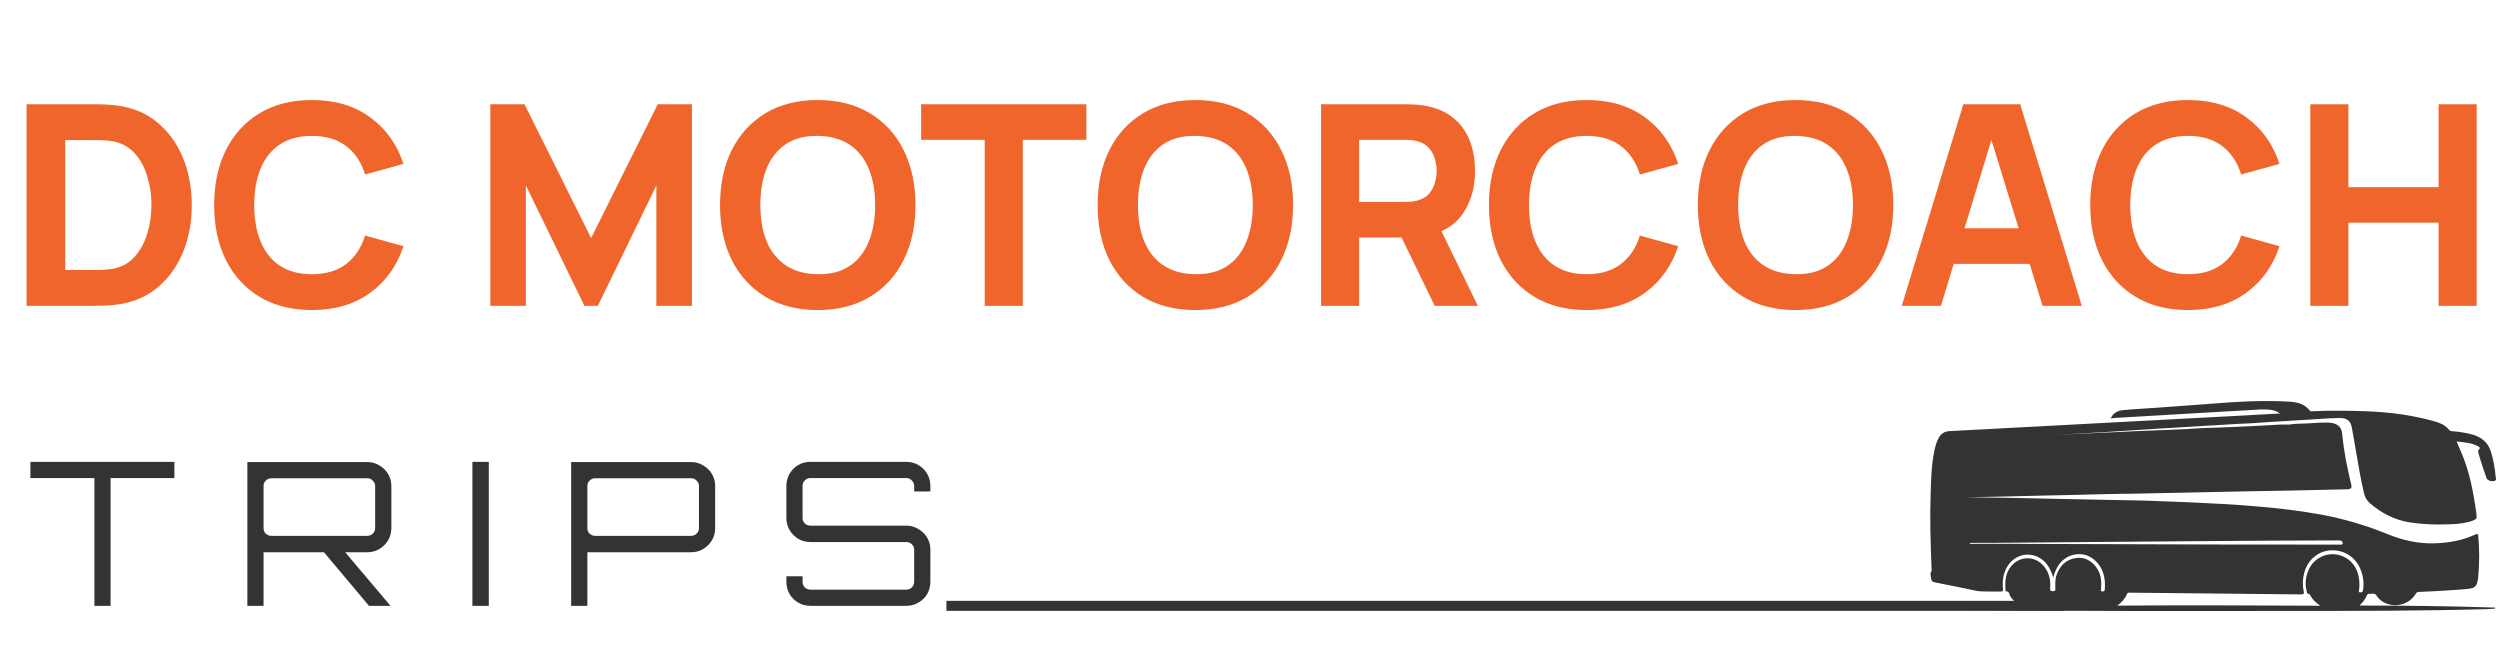 <svg xmlns="http://www.w3.org/2000/svg" width="250" height="66" viewBox="0 0 250 66" fill="none"><path d="M94.64 60.584H206.401" stroke="#333333"></path><path d="M2.658 30.584V10.424H9.182C9.341 10.424 9.667 10.429 10.162 10.438C10.656 10.447 11.133 10.48 11.59 10.536C13.214 10.732 14.591 11.297 15.72 12.23C16.849 13.163 17.708 14.349 18.296 15.786C18.884 17.223 19.178 18.796 19.178 20.504C19.178 22.212 18.884 23.785 18.296 25.222C17.708 26.659 16.849 27.845 15.72 28.778C14.591 29.711 13.214 30.276 11.59 30.472C11.133 30.528 10.656 30.561 10.162 30.57C9.667 30.579 9.341 30.584 9.182 30.584H2.658ZM6.522 27H9.182C9.434 27 9.775 26.995 10.204 26.986C10.633 26.967 11.021 26.925 11.366 26.86C12.243 26.683 12.957 26.272 13.508 25.628C14.068 24.984 14.479 24.209 14.74 23.304C15.011 22.399 15.146 21.465 15.146 20.504C15.146 19.496 15.006 18.539 14.726 17.634C14.455 16.729 14.04 15.963 13.48 15.338C12.92 14.713 12.215 14.316 11.366 14.148C11.021 14.073 10.633 14.031 10.204 14.022C9.775 14.013 9.434 14.008 9.182 14.008H6.522V27ZM31.189 31.004C29.173 31.004 27.432 30.565 25.967 29.688C24.511 28.811 23.386 27.583 22.593 26.006C21.809 24.429 21.417 22.595 21.417 20.504C21.417 18.413 21.809 16.579 22.593 15.002C23.386 13.425 24.511 12.197 25.967 11.32C27.432 10.443 29.173 10.004 31.189 10.004C33.503 10.004 35.445 10.578 37.013 11.726C38.59 12.874 39.701 14.428 40.345 16.388L36.509 17.452C36.135 16.229 35.505 15.282 34.619 14.61C33.732 13.929 32.589 13.588 31.189 13.588C29.91 13.588 28.841 13.873 27.983 14.442C27.133 15.011 26.494 15.814 26.065 16.85C25.635 17.886 25.421 19.104 25.421 20.504C25.421 21.904 25.635 23.122 26.065 24.158C26.494 25.194 27.133 25.997 27.983 26.566C28.841 27.135 29.91 27.42 31.189 27.42C32.589 27.42 33.732 27.079 34.619 26.398C35.505 25.717 36.135 24.769 36.509 23.556L40.345 24.62C39.701 26.58 38.59 28.134 37.013 29.282C35.445 30.43 33.503 31.004 31.189 31.004ZM49.033 30.584V10.424H52.449L59.113 23.808L65.777 10.424H69.193V30.584H65.637V18.544L59.785 30.584H58.441L52.589 18.544V30.584H49.033ZM81.775 31.004C79.759 31.004 78.018 30.565 76.553 29.688C75.097 28.811 73.972 27.583 73.179 26.006C72.395 24.429 72.003 22.595 72.003 20.504C72.003 18.413 72.395 16.579 73.179 15.002C73.972 13.425 75.097 12.197 76.553 11.32C78.018 10.443 79.759 10.004 81.775 10.004C83.791 10.004 85.527 10.443 86.983 11.32C88.448 12.197 89.573 13.425 90.357 15.002C91.15 16.579 91.547 18.413 91.547 20.504C91.547 22.595 91.15 24.429 90.357 26.006C89.573 27.583 88.448 28.811 86.983 29.688C85.527 30.565 83.791 31.004 81.775 31.004ZM81.775 27.42C83.053 27.439 84.117 27.163 84.967 26.594C85.816 26.025 86.451 25.217 86.871 24.172C87.3 23.127 87.515 21.904 87.515 20.504C87.515 19.104 87.3 17.891 86.871 16.864C86.451 15.837 85.816 15.039 84.967 14.47C84.117 13.901 83.053 13.607 81.775 13.588C80.496 13.569 79.432 13.845 78.583 14.414C77.733 14.983 77.094 15.791 76.665 16.836C76.245 17.881 76.035 19.104 76.035 20.504C76.035 21.904 76.245 23.117 76.665 24.144C77.094 25.171 77.733 25.969 78.583 26.538C79.432 27.107 80.496 27.401 81.775 27.42ZM98.471 30.584V13.98H92.115V10.424H108.635V13.98H102.279V30.584H98.471ZM119.536 31.004C117.52 31.004 115.78 30.565 114.314 29.688C112.858 28.811 111.734 27.583 110.94 26.006C110.156 24.429 109.764 22.595 109.764 20.504C109.764 18.413 110.156 16.579 110.94 15.002C111.734 13.425 112.858 12.197 114.314 11.32C115.78 10.443 117.52 10.004 119.536 10.004C121.552 10.004 123.288 10.443 124.744 11.32C126.21 12.197 127.334 13.425 128.118 15.002C128.912 16.579 129.308 18.413 129.308 20.504C129.308 22.595 128.912 24.429 128.118 26.006C127.334 27.583 126.21 28.811 124.744 29.688C123.288 30.565 121.552 31.004 119.536 31.004ZM119.536 27.42C120.815 27.439 121.879 27.163 122.728 26.594C123.578 26.025 124.212 25.217 124.632 24.172C125.062 23.127 125.276 21.904 125.276 20.504C125.276 19.104 125.062 17.891 124.632 16.864C124.212 15.837 123.578 15.039 122.728 14.47C121.879 13.901 120.815 13.607 119.536 13.588C118.258 13.569 117.194 13.845 116.344 14.414C115.495 14.983 114.856 15.791 114.426 16.836C114.006 17.881 113.796 19.104 113.796 20.504C113.796 21.904 114.006 23.117 114.426 24.144C114.856 25.171 115.495 25.969 116.344 26.538C117.194 27.107 118.258 27.401 119.536 27.42ZM132.103 30.584V10.424H140.615C140.811 10.424 141.073 10.433 141.399 10.452C141.735 10.461 142.034 10.489 142.295 10.536C143.499 10.723 144.484 11.119 145.249 11.726C146.024 12.333 146.593 13.098 146.957 14.022C147.321 14.937 147.503 15.959 147.503 17.088C147.503 18.777 147.083 20.224 146.243 21.428C145.403 22.623 144.087 23.36 142.295 23.64L140.615 23.752H135.911V30.584H132.103ZM143.471 30.584L139.495 22.38L143.415 21.624L147.783 30.584H143.471ZM135.911 20.196H140.447C140.643 20.196 140.858 20.187 141.091 20.168C141.325 20.149 141.539 20.112 141.735 20.056C142.249 19.916 142.645 19.683 142.925 19.356C143.205 19.02 143.397 18.651 143.499 18.25C143.611 17.839 143.667 17.452 143.667 17.088C143.667 16.724 143.611 16.341 143.499 15.94C143.397 15.529 143.205 15.161 142.925 14.834C142.645 14.498 142.249 14.26 141.735 14.12C141.539 14.064 141.325 14.027 141.091 14.008C140.858 13.989 140.643 13.98 140.447 13.98H135.911V20.196ZM158.665 31.004C156.649 31.004 154.909 30.565 153.443 29.688C151.987 28.811 150.863 27.583 150.069 26.006C149.285 24.429 148.893 22.595 148.893 20.504C148.893 18.413 149.285 16.579 150.069 15.002C150.863 13.425 151.987 12.197 153.443 11.32C154.909 10.443 156.649 10.004 158.665 10.004C160.98 10.004 162.921 10.578 164.489 11.726C166.067 12.874 167.177 14.428 167.821 16.388L163.985 17.452C163.612 16.229 162.982 15.282 162.095 14.61C161.209 13.929 160.065 13.588 158.665 13.588C157.387 13.588 156.318 13.873 155.459 14.442C154.61 15.011 153.971 15.814 153.541 16.85C153.112 17.886 152.897 19.104 152.897 20.504C152.897 21.904 153.112 23.122 153.541 24.158C153.971 25.194 154.61 25.997 155.459 26.566C156.318 27.135 157.387 27.42 158.665 27.42C160.065 27.42 161.209 27.079 162.095 26.398C162.982 25.717 163.612 24.769 163.985 23.556L167.821 24.62C167.177 26.58 166.067 28.134 164.489 29.282C162.921 30.43 160.98 31.004 158.665 31.004ZM179.556 31.004C177.54 31.004 175.799 30.565 174.334 29.688C172.878 28.811 171.753 27.583 170.96 26.006C170.176 24.429 169.784 22.595 169.784 20.504C169.784 18.413 170.176 16.579 170.96 15.002C171.753 13.425 172.878 12.197 174.334 11.32C175.799 10.443 177.54 10.004 179.556 10.004C181.572 10.004 183.308 10.443 184.764 11.32C186.229 12.197 187.354 13.425 188.138 15.002C188.931 16.579 189.328 18.413 189.328 20.504C189.328 22.595 188.931 24.429 188.138 26.006C187.354 27.583 186.229 28.811 184.764 29.688C183.308 30.565 181.572 31.004 179.556 31.004ZM179.556 27.42C180.835 27.439 181.899 27.163 182.748 26.594C183.597 26.025 184.232 25.217 184.652 24.172C185.081 23.127 185.296 21.904 185.296 20.504C185.296 19.104 185.081 17.891 184.652 16.864C184.232 15.837 183.597 15.039 182.748 14.47C181.899 13.901 180.835 13.607 179.556 13.588C178.277 13.569 177.213 13.845 176.364 14.414C175.515 14.983 174.875 15.791 174.446 16.836C174.026 17.881 173.816 19.104 173.816 20.504C173.816 21.904 174.026 23.117 174.446 24.144C174.875 25.171 175.515 25.969 176.364 26.538C177.213 27.107 178.277 27.401 179.556 27.42ZM190.176 30.584L196.336 10.424H202.02L208.18 30.584H204.26L198.772 12.804H199.5L194.096 30.584H190.176ZM193.872 26.384V22.828H204.512V26.384H193.872ZM218.794 31.004C216.778 31.004 215.038 30.565 213.572 29.688C212.116 28.811 210.992 27.583 210.198 26.006C209.414 24.429 209.022 22.595 209.022 20.504C209.022 18.413 209.414 16.579 210.198 15.002C210.992 13.425 212.116 12.197 213.572 11.32C215.038 10.443 216.778 10.004 218.794 10.004C221.109 10.004 223.05 10.578 224.618 11.726C226.196 12.874 227.306 14.428 227.95 16.388L224.114 17.452C223.741 16.229 223.111 15.282 222.224 14.61C221.338 13.929 220.194 13.588 218.794 13.588C217.516 13.588 216.447 13.873 215.588 14.442C214.739 15.011 214.1 15.814 213.67 16.85C213.241 17.886 213.026 19.104 213.026 20.504C213.026 21.904 213.241 23.122 213.67 24.158C214.1 25.194 214.739 25.997 215.588 26.566C216.447 27.135 217.516 27.42 218.794 27.42C220.194 27.42 221.338 27.079 222.224 26.398C223.111 25.717 223.741 24.769 224.114 23.556L227.95 24.62C227.306 26.58 226.196 28.134 224.618 29.282C223.05 30.43 221.109 31.004 218.794 31.004ZM231.033 30.584V10.424H234.841V18.712H243.857V10.424H247.665V30.584H243.857V22.268H234.841V30.584H231.033Z" fill="#F0652B"></path><path d="M9.44 60.584V47.804H3.04V46.184H17.44V47.804H11.06V60.584H9.44ZM36.896 60.584L32.196 54.984H34.316L39.036 60.564V60.584H36.896ZM24.736 60.584V46.204H36.736C37.176 46.204 37.576 46.317 37.936 46.544C38.309 46.757 38.602 47.044 38.816 47.404C39.029 47.764 39.136 48.164 39.136 48.604V52.824C39.136 53.264 39.029 53.664 38.816 54.024C38.602 54.384 38.309 54.677 37.936 54.904C37.576 55.117 37.176 55.224 36.736 55.224H26.356V60.584H24.736ZM27.136 53.584H36.736C36.949 53.584 37.129 53.511 37.276 53.364C37.436 53.217 37.516 53.037 37.516 52.824V48.604C37.516 48.391 37.436 48.211 37.276 48.064C37.129 47.904 36.949 47.824 36.736 47.824H27.136C26.922 47.824 26.736 47.904 26.576 48.064C26.429 48.211 26.356 48.391 26.356 48.604V52.824C26.356 53.037 26.429 53.217 26.576 53.364C26.736 53.511 26.922 53.584 27.136 53.584ZM47.24 60.584V46.184H48.88V60.584H47.24ZM57.117 60.584V46.204H69.117C69.557 46.204 69.957 46.317 70.317 46.544C70.69 46.757 70.984 47.044 71.197 47.404C71.41 47.764 71.517 48.164 71.517 48.604V52.824C71.517 53.264 71.41 53.664 71.197 54.024C70.984 54.384 70.69 54.677 70.317 54.904C69.957 55.117 69.557 55.224 69.117 55.224H58.737V60.584H57.117ZM59.517 53.584H69.117C69.33 53.584 69.51 53.511 69.657 53.364C69.817 53.217 69.897 53.037 69.897 52.824V48.604C69.897 48.391 69.817 48.211 69.657 48.064C69.51 47.904 69.33 47.824 69.117 47.824H59.517C59.304 47.824 59.117 47.904 58.957 48.064C58.81 48.211 58.737 48.391 58.737 48.604V52.824C58.737 53.037 58.81 53.217 58.957 53.364C59.117 53.511 59.304 53.584 59.517 53.584ZM81.037 60.584C80.597 60.584 80.191 60.477 79.817 60.264C79.457 60.051 79.171 59.764 78.957 59.404C78.744 59.031 78.637 58.624 78.637 58.184V57.624H80.257V58.184C80.257 58.397 80.331 58.584 80.477 58.744C80.637 58.891 80.824 58.964 81.037 58.964H90.637C90.851 58.964 91.031 58.891 91.177 58.744C91.337 58.584 91.417 58.397 91.417 58.184V54.964C91.417 54.751 91.337 54.571 91.177 54.424C91.031 54.277 90.851 54.204 90.637 54.204H81.037C80.597 54.204 80.191 54.097 79.817 53.884C79.457 53.657 79.171 53.364 78.957 53.004C78.744 52.644 78.637 52.244 78.637 51.804V48.584C78.637 48.144 78.744 47.744 78.957 47.384C79.171 47.011 79.457 46.717 79.817 46.504C80.191 46.291 80.597 46.184 81.037 46.184H90.637C91.077 46.184 91.477 46.291 91.837 46.504C92.211 46.717 92.504 47.011 92.717 47.384C92.931 47.744 93.037 48.144 93.037 48.584V49.144H91.417V48.584C91.417 48.371 91.337 48.191 91.177 48.044C91.031 47.884 90.851 47.804 90.637 47.804H81.037C80.824 47.804 80.637 47.884 80.477 48.044C80.331 48.191 80.257 48.371 80.257 48.584V51.804C80.257 52.017 80.331 52.197 80.477 52.344C80.637 52.491 80.824 52.564 81.037 52.564H90.637C91.077 52.564 91.477 52.677 91.837 52.904C92.211 53.117 92.504 53.404 92.717 53.764C92.931 54.124 93.037 54.524 93.037 54.964V58.184C93.037 58.624 92.931 59.031 92.717 59.404C92.504 59.764 92.211 60.051 91.837 60.264C91.477 60.477 91.077 60.584 90.637 60.584H81.037Z" fill="#333333"></path><path d="M247.838 45.28C248.067 46.125 248.353 46.955 248.641 47.783C248.645 47.803 248.652 47.822 248.66 47.84C248.772 48.044 249.118 48.169 249.433 48.095C249.703 48.03 249.578 47.813 249.566 47.673C249.5 46.864 249.353 46.062 249.127 45.277C248.84 44.254 248.133 43.642 247.02 43.397C246.506 43.272 245.98 43.186 245.449 43.14C245.249 43.129 245.034 43.152 244.889 42.966C244.538 42.516 244.022 42.295 243.461 42.136C241.277 41.517 239.036 41.224 236.756 41.132C234.937 41.062 233.119 41.041 231.301 41.121C231.179 41.127 231.051 41.164 230.951 41.03C230.475 40.418 229.776 40.219 228.996 40.17C226.358 40.006 223.731 40.17 221.103 40.371C219.336 40.504 217.568 40.638 215.8 40.765C214.639 40.849 213.475 40.902 212.317 41.011C211.776 41.061 211.313 41.289 211.072 41.843C211.272 41.821 211.42 41.797 211.573 41.789C214.332 41.626 217.091 41.465 219.851 41.305C221.457 41.214 223.062 41.111 224.676 41.031C225.51 40.991 226.346 40.865 227.184 41.004C227.484 41.058 227.766 41.176 228.008 41.347C226.504 41.431 225.088 41.51 223.676 41.586L214.741 42.061L205.813 42.535C202.194 42.729 198.575 42.929 194.955 43.111C194.444 43.137 194.121 43.36 193.898 43.741C193.652 44.164 193.53 44.627 193.433 45.094C193.139 46.492 193.112 47.91 193.064 49.325C192.978 51.831 193.056 54.338 193.155 56.844C193.155 56.935 193.188 57.04 193.146 57.108C192.974 57.381 193.095 57.643 193.126 57.915C193.152 58.144 193.292 58.197 193.498 58.237C194.475 58.43 195.447 58.64 196.426 58.824C197 58.93 197.56 59.118 198.149 59.141C198.769 59.166 199.391 59.141 200.011 59.156C200.256 59.162 200.32 59.108 200.298 58.882C200.223 58.112 200.308 57.361 200.725 56.665C201.652 55.113 203.734 55.053 204.773 56.542C205.023 56.922 205.208 57.334 205.319 57.766C205.423 57.366 205.581 56.98 205.791 56.617C206.574 55.339 208.275 55.019 209.38 55.941C210.371 56.768 210.567 57.833 210.475 58.984C210.463 59.139 210.353 59.14 210.225 59.143C210.056 59.143 210.098 59.045 210.1 58.96C210.1 58.822 210.115 58.687 210.121 58.544C210.158 57.743 209.962 57.009 209.346 56.406C208.883 55.949 208.316 55.704 207.626 55.799C206.548 55.949 205.98 56.611 205.66 57.492C205.494 57.948 205.526 58.432 205.538 58.907C205.538 59.055 205.506 59.112 205.327 59.119C205.074 59.131 204.995 59.072 205.017 58.826C205.087 58.014 204.923 57.245 204.36 56.586C203.469 55.542 201.93 55.586 201.086 56.656C200.511 57.386 200.496 58.207 200.55 59.046C200.552 59.075 200.56 59.102 200.574 59.127C200.976 59.116 200.912 59.462 201.039 59.646C201.28 60.008 201.603 60.319 201.987 60.559C198.476 60.611 195.039 60.617 191.605 60.804C191.705 60.895 191.815 60.88 191.92 60.885C193.878 60.977 195.839 60.995 197.8 61.015C208.169 61.122 218.538 61.106 228.908 61.096C235.509 61.091 242.11 61.096 248.709 60.914C248.976 60.906 249.241 60.88 249.511 60.862C249.511 60.828 249.511 60.793 249.504 60.758C244.997 60.603 240.486 60.558 235.951 60.554C236.097 60.413 236.233 60.265 236.361 60.11C236.468 59.951 236.566 59.785 236.654 59.616C236.715 59.509 236.723 59.342 236.925 59.381C237.159 59.426 237.44 59.241 237.628 59.526C237.816 59.83 238.089 60.082 238.42 60.256C239.533 60.816 240.892 60.455 241.547 59.425C241.624 59.303 241.683 59.2 241.878 59.192C242.727 59.16 243.575 59.119 244.421 59.063C245.268 59.006 246.138 58.971 246.99 58.862C247.404 58.808 247.639 58.619 247.718 58.253C247.745 58.126 247.792 58.003 247.806 57.876C247.955 56.395 247.957 54.906 247.812 53.425C247.647 53.376 247.511 53.459 247.382 53.516C246.146 54.072 244.821 54.288 243.462 54.333C241.809 54.386 240.244 54.016 238.747 53.411C236.63 52.544 234.415 51.891 232.141 51.462C230.099 51.102 228.039 50.835 225.967 50.665C224.775 50.558 223.582 50.47 222.386 50.403C221.54 50.355 220.691 50.329 219.845 50.276C218.618 50.199 217.389 50.185 216.161 50.123C214.749 50.051 213.334 50.04 211.919 50.01C209.743 49.964 207.568 49.932 205.392 49.879C204.728 49.862 204.064 49.847 203.401 49.836C201.431 49.8 199.462 49.745 197.492 49.735C197.141 49.735 196.789 49.727 196.464 49.725C197.578 49.703 198.802 49.696 200.026 49.661C201.766 49.61 203.507 49.586 205.242 49.538C206.978 49.491 208.724 49.479 210.459 49.414C211.438 49.378 212.417 49.389 213.397 49.367C215.431 49.321 217.466 49.287 219.5 49.242C221.361 49.2 223.221 49.158 225.082 49.125C227.204 49.089 229.325 49.057 231.447 49.005C232.525 48.979 233.602 48.946 234.679 48.932C235.107 48.926 235.211 48.813 235.118 48.432C234.716 46.767 234.373 45.094 234.223 43.39C234.155 42.631 233.66 42.283 232.827 42.262C232.106 42.245 231.39 42.307 230.675 42.345C230.197 42.371 229.717 42.353 229.241 42.412C229.084 42.452 228.92 42.465 228.757 42.453C228.054 42.437 227.365 42.498 226.673 42.533C225.688 42.585 224.702 42.644 223.717 42.679C222.99 42.706 222.262 42.742 221.536 42.771C221.026 42.79 220.515 42.781 220.006 42.823C218.99 42.906 217.971 42.943 216.952 42.983C216.269 43.011 215.585 43.043 214.901 43.064C213.25 43.116 211.6 43.227 209.949 43.283C209.45 43.3 208.95 43.324 208.45 43.352C207.47 43.408 206.49 43.453 205.51 43.496C206.038 43.467 206.567 43.437 207.096 43.405C208.224 43.337 209.353 43.279 210.481 43.21C211.978 43.118 213.475 43.027 214.971 42.922C215.566 42.867 216.165 42.848 216.761 42.811C217.857 42.742 218.953 42.67 220.049 42.611C221.32 42.543 222.59 42.467 223.861 42.385C224.371 42.352 224.883 42.352 225.392 42.31C226.495 42.219 227.605 42.17 228.711 42.093C229.503 42.038 230.296 42.001 231.088 41.952C232.021 41.89 232.953 41.817 233.888 41.8C234.706 41.784 235.056 42.058 235.192 42.804C235.346 43.625 235.478 44.447 235.622 45.268C235.864 46.647 236.086 48.03 236.418 49.394C236.504 49.756 236.709 50.085 237.007 50.338C238.16 51.318 239.481 52.016 241.063 52.255C242.333 52.432 243.621 52.49 244.905 52.43C245.507 52.407 246.126 52.376 246.716 52.227C247.059 52.142 247.419 52.084 247.665 51.806C247.656 51.3 247.559 50.802 247.481 50.302C247.192 48.468 246.779 46.663 245.998 44.938C245.885 44.687 245.781 44.432 245.658 44.144C246.412 44.241 247.132 44.274 247.774 44.614C247.953 44.705 248.1 44.788 247.874 44.979C247.782 45.07 247.811 45.181 247.838 45.28ZM235.963 56.733C236.308 57.455 236.425 58.249 236.302 59.027C236.277 59.203 236.179 59.241 236.022 59.237C235.795 59.232 235.905 59.079 235.913 58.997C235.982 58.308 235.938 57.635 235.651 56.983C235.05 55.619 233.411 55.018 232.067 55.706C231.173 56.162 230.781 56.935 230.611 57.816C230.535 58.237 230.551 58.668 230.66 59.084C230.694 59.22 230.66 59.395 230.91 59.389C230.945 59.389 230.986 59.48 231.017 59.53C231.258 59.947 231.606 60.305 232.032 60.573C225.223 60.539 218.51 60.509 211.72 60.563C212.169 60.257 212.516 59.843 212.723 59.368C212.784 59.225 212.917 59.267 213.024 59.268C214.222 59.278 215.419 59.29 216.617 59.304C221.091 59.348 225.566 59.394 230.042 59.441C230.319 59.441 230.443 59.428 230.368 59.114C230.232 58.459 230.267 57.785 230.468 57.144C230.814 55.972 231.822 55.125 232.996 55.04C234.277 54.947 235.406 55.587 235.963 56.733ZM196.972 54.285H199.38C202.657 54.257 205.934 54.229 209.211 54.202C217.369 54.137 225.526 54.059 233.688 54.042C233.775 54.042 233.863 54.042 233.949 54.042C234.138 54.053 234.272 54.144 234.269 54.316C234.269 54.517 234.068 54.459 233.945 54.459C230.334 54.459 226.712 54.459 223.097 54.453C216.027 54.436 208.958 54.414 201.89 54.388C201.835 54.388 201.78 54.388 201.726 54.383C200.175 54.383 198.624 54.383 197.073 54.383C197.036 54.379 196.999 54.371 196.963 54.359C196.964 54.332 196.968 54.311 196.972 54.285ZM199.755 43.8C199.865 43.79 199.98 43.781 200.094 43.778C200.167 43.778 200.239 43.772 200.313 43.769L199.755 43.8Z" fill="#333333"></path></svg>